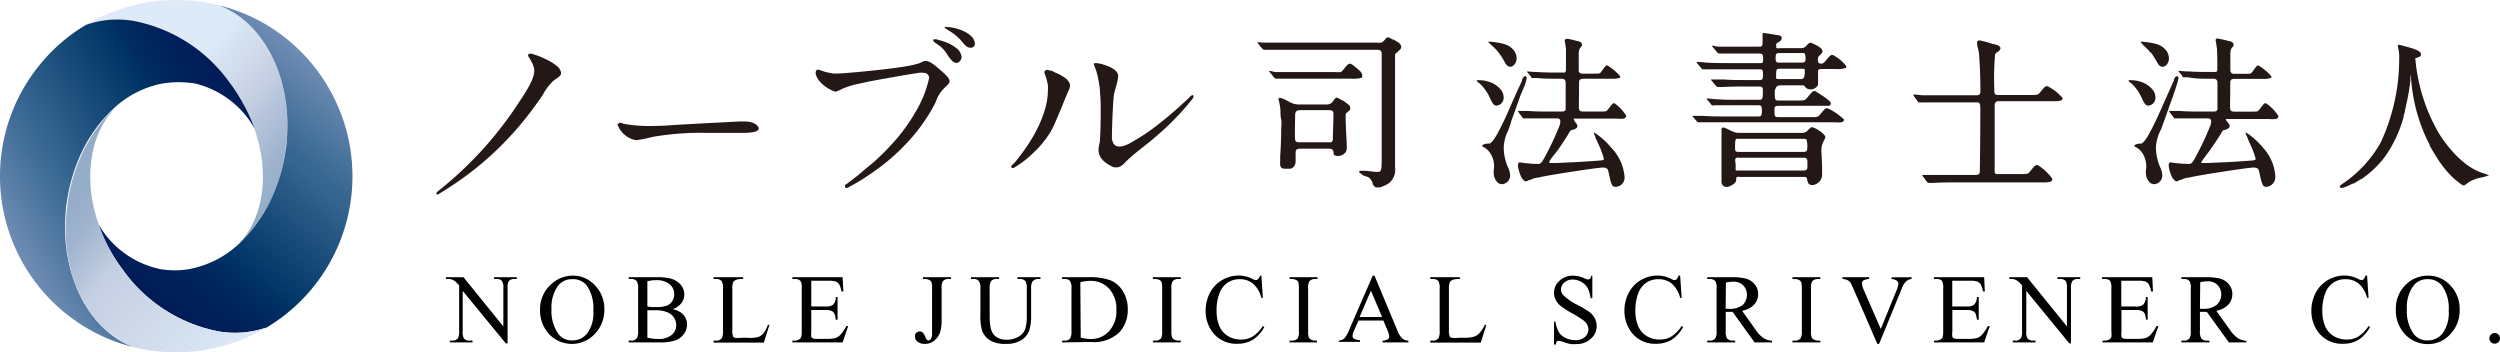 <svg xmlns="http://www.w3.org/2000/svg" xmlns:xlink="http://www.w3.org/1999/xlink" viewBox="0 0 253.95 35.8"><defs><style>.cls-1{fill:#231815;}.cls-2{fill:url(#LIGHT_BLUE);}.cls-3{fill:url(#NAVY_BLUE);}.cls-4{fill:url(#NAVY_BLUE-2);}.cls-5{fill:url(#名称未設定グラデーション_81);}</style><linearGradient id="LIGHT_BLUE" x1="3069.69" y1="363.77" x2="3073.54" y2="380.28" gradientTransform="translate(-2655.42 1559.43) rotate(-36.88)" gradientUnits="userSpaceOnUse"><stop offset="0" stop-color="#deeaf7"/><stop offset="0.4" stop-color="#c5cfe2"/><stop offset="0.51" stop-color="#b7c5db"/><stop offset="0.74" stop-color="#9fb3ce"/><stop offset="0.88" stop-color="#96adc9"/></linearGradient><linearGradient id="NAVY_BLUE" x1="1.14" y1="24.68" x2="24.95" y2="10.94" gradientUnits="userSpaceOnUse"><stop offset="0" stop-color="#708db4"/><stop offset="0.25" stop-color="#3d6c96"/><stop offset="0.7" stop-color="#003566"/><stop offset="0.75" stop-color="#002d62"/><stop offset="0.88" stop-color="#00205a"/><stop offset="1" stop-color="#001c58"/></linearGradient><linearGradient id="NAVY_BLUE-2" x1="33.25" y1="7.41" x2="14.51" y2="29.74" xlink:href="#NAVY_BLUE"/><linearGradient id="名称未設定グラデーション_81" x1="25.93" y1="34.61" x2="5.79" y2="17.7" gradientUnits="userSpaceOnUse"><stop offset="0" stop-color="#deeaf7"/><stop offset="0.6" stop-color="#c5cfe2"/><stop offset="0.66" stop-color="#b7c5db"/><stop offset="0.79" stop-color="#9fb3ce"/><stop offset="0.88" stop-color="#96adc9"/></linearGradient></defs><g id="レイヤー_2" data-name="レイヤー 2"><g id="レイヤー_1-2" data-name="レイヤー 1"><path class="cls-1" d="M44.35,19.54a.15.15,0,0,1,.06-.05l.13-.11.2-.16a37.54,37.54,0,0,0,7.39-7.95l.4-.6c.92-1.36,1.76-2.64,1.74-3.53A1.93,1.93,0,0,0,54,6.3c-.07-.14-.15-.28-.23-.42a.82.82,0,0,1-.12-.2.18.18,0,0,1,.18-.23l.17,0,.43.14a8.68,8.68,0,0,1,1.09.46,4.7,4.7,0,0,1,1,.62,1.1,1.1,0,0,1,.47.7v0c0,.23,0,.32-.71.78A5.05,5.05,0,0,0,55.16,9.6c-.22.34-.57.83-.66.94a32.24,32.24,0,0,1-9.2,8.71l-.25.16-.37.23-.17.1a.14.14,0,0,1-.15,0,.14.14,0,0,1,0-.16Z"/><path class="cls-1" d="M64.6,14.24a2.48,2.48,0,0,1-1.88-1.6l.2-.17.13,0,.38.12a14.45,14.45,0,0,0,3,.2c.31,0,1,0,2.11-.1l3.26-.18,3.31-.17.51,0c1.15,0,1.44.53,1.45.71a.25.25,0,0,1-.08.18c-.23.24-1.07.27-1.68.27H73.46l-1.61,0a28.69,28.69,0,0,0-5.41.38l-.66.15A10,10,0,0,1,64.6,14.24Z"/><path class="cls-1" d="M102.73,16.88a.71.71,0,0,1,.2-.22l.21-.23c3.06-3.72,3.3-6.38,3.3-7.1a4.17,4.17,0,0,0,0-.71,6.21,6.21,0,0,0-.25-.94c-.06-.16-.19-.38,0-.52s.34,0,.49,0,.34.13.51.21a5,5,0,0,1,1,.54,1.39,1.39,0,0,1,.47.58.53.53,0,0,1,0,.39c0,.14-.11.27-.16.41l-.51,1.24c-.19.47-.39.95-.59,1.42s-.3.7-.47,1.05a7.83,7.83,0,0,1-.47.79A9.61,9.61,0,0,1,105,15.49a9.9,9.9,0,0,1-1.26,1.07l-.51.34c-.12.07-.37.28-.47.11A.11.11,0,0,1,102.73,16.88ZM113.4,17a.84.84,0,0,1-.52-.13,3.4,3.4,0,0,1-.74-.49,1.53,1.53,0,0,1-.54-1.36,4,4,0,0,1,.1-.5c.08-.47.11-2.37.11-3s0-1.4-.07-2.1c0-.45-.09-.9-.17-1.35a7.54,7.54,0,0,0-.2-.82,2.45,2.45,0,0,0-.17-.45c0-.1-.13-.23-.07-.34s.62,0,.78.05c.54.15,1.68.51,1.68,1.24A8.52,8.52,0,0,1,113.31,9c-.07.24-.12.44-.14.52-.12.68-.22,3.52-.22,4.34a1.25,1.25,0,0,0,.2.78c.47.58,1.51,0,2-.31a20,20,0,0,0,2.61-1.78c.66-.51,1.3-1.05,1.92-1.61l.67-.61.4-.37a1.73,1.73,0,0,1,.28-.26c.23-.12.25.11.16.26s-.21.26-.31.39c-.24.3-.49.59-.75.88A28.26,28.26,0,0,1,118,13.36c-.62.56-1.26,1.09-1.92,1.6-.48.38-1,.8-1.44,1.2S113.93,17,113.4,17Z"/><path class="cls-1" d="M95.39,7c-.63-.54-1-.81-1.37-.81-.1,0-.15,0-.74.28l-.1,0c-1,.42-7.31,1-8.2,1l-.29,0a6.07,6.07,0,0,1-1-.21l-.4-.14c-.11,0-.21-.11-.33,0s-.12.31-.08.45a1.68,1.68,0,0,0,.37.68,3.47,3.47,0,0,0,.6.55,4,4,0,0,0,.63.37,1.09,1.09,0,0,0,.43.14,5,5,0,0,0,.68-.3,8,8,0,0,1,1.73-.52c.73-.17,1.46-.31,2.19-.44l2.25-.4,1.62-.26a2.23,2.23,0,0,1,.36,0c.4,0,.64.21.64.54a11.44,11.44,0,0,1-1.49,3.62,10.23,10.23,0,0,1-.56.89c-.2.3-.41.6-.63.89s-.47.59-.72.88-.53.59-.8.88-.59.59-.89.88-.64.6-1,.88-.7.6-1.06.89-.76.6-1.15.89l-.11.08c-.05,0-.11.06-.13.13a.22.22,0,0,0,0,.16.18.18,0,0,0,.22.09l.14-.07.29-.16.64-.36.68-.42.73-.49.75-.54c.26-.19.52-.4.77-.6s.53-.44.78-.67.53-.48.78-.74.51-.52.76-.8.5-.57.73-.86.48-.62.7-.94.45-.67.65-1,.41-.71.59-1.08v0A3.54,3.54,0,0,1,96,8.87c.4-.38.45-.44.45-.63S96.35,7.81,95.39,7Z"/><path class="cls-1" d="M97.18,6.39c-.25,0-.51-.13-1-.92a3.21,3.21,0,0,0-1-1c-.1-.07-.42-.25-.39-.4s.46-.06.59,0a5.53,5.53,0,0,1,.66.2,4.32,4.32,0,0,1,1.11.62,1.32,1.32,0,0,1,.53.89C97.69,6,97.46,6.39,97.18,6.39Z"/><path class="cls-1" d="M98.65,4.85c-.38,0-.55-.16-.9-.58l-.06-.08a5.14,5.14,0,0,0-.79-.74c-.31-.23-.57-.36-.89-.59a.1.1,0,0,1-.05-.1c0-.07.12-.06.17,0a2.23,2.23,0,0,1,.37,0l.43.08a5.33,5.33,0,0,1,.88.29c.54.24,1.22.68,1.22,1.34A.41.41,0,0,1,98.65,4.85Z"/><path class="cls-1" d="M138.37,7.85h0a.19.19,0,0,0,0-.09.61.61,0,0,0,0-.15c0-.26-.4-.56-.62-.74l-.08-.06-.08-.07a2.35,2.35,0,0,0-.32-.23c-.21-.13-.42.09-.56.26l-.05.06a2.91,2.91,0,0,1-.45.49,2.4,2.4,0,0,1-.55,0h-3.41c-.95,0-1.72,0-2.42,0l-.3,0L129,7.2h0a.07.07,0,0,0-.06,0,.06.06,0,0,0,0,.08l.07.08s0,0,0,0l.4.5a.29.29,0,0,0,.22.13l.24,0,.22,0c.16,0,.57,0,2.13,0h5a3.57,3.57,0,0,0,1-.06A.46.46,0,0,0,138.37,7.85Z"/><path class="cls-1" d="M142.15,4.39A4.14,4.14,0,0,0,141.5,4l-.06,0a2.75,2.75,0,0,0-.38-.2c-.13,0-.2,0-.28.11a.58.58,0,0,0-.1.12l-.06.06,0,0a.74.74,0,0,1-.31.24,1.46,1.46,0,0,1-.42,0h-8.79c-1,0-1.91,0-2.42,0l-.41,0-.5-.05h0a.06.06,0,0,0,0,.11l.06.08,0,0a.79.79,0,0,1,.12.15,1.31,1.31,0,0,0,.22.25l.06.08a.27.27,0,0,0,.21.11l.2,0h0l.13,0c.62,0,1.78,0,2.22,0h8.91c.32,0,.45.11.45.39,0,.75,0,1.54,0,2.34,0,3.38,0,6.89,0,8.28s-.05,1.39-.5,1.39c-.15,0-.68-.06-1.07-.11l-.35,0-.24,0a.15.15,0,0,0-.12.05s0,0,0,.06a.17.17,0,0,0,.1.13h0l.14.1.19.14L139,18h0l.15.12a1.21,1.21,0,0,1,.14.2.64.64,0,0,1,.08.14l.06.1,0,.1a.69.69,0,0,0,.32.37.32.32,0,0,0,.14,0,1.17,1.17,0,0,0,.27,0h0a2.92,2.92,0,0,0,.56-.21,2.46,2.46,0,0,0,.45-.28,1.75,1.75,0,0,0,.54-1.54v-.76c0-.54,0-1.08,0-1.63V5.66c0-.13,0-.16.05-.21l.24-.21.13-.12c.16-.14.23-.27.21-.38A.68.68,0,0,0,142.15,4.39Z"/><path class="cls-1" d="M137.11,10.76l-.12-.12a5.64,5.64,0,0,0-.63-.46l-.07,0a2.44,2.44,0,0,0-.41-.24.21.21,0,0,0-.19,0,1.7,1.7,0,0,0-.27.33v0a.74.74,0,0,1-.09.12.78.78,0,0,1-.58.22H132a1.81,1.81,0,0,1-.8-.15l-.26-.13-.53-.27-.27-.09a.2.2,0,0,0-.24,0,.24.24,0,0,0,0,.22h0c0,.09.05.2.07.3a6.87,6.87,0,0,1,.1.74c0,.3,0,.6.07.9s0,.73,0,1.11v0c0,1.37-.1,2.66-.1,2.68s0,.18,0,.4v0a3.27,3.27,0,0,0,0,.37.42.42,0,0,0,.13.35h0a.64.64,0,0,0,.4.1h.15l.24,0,.14,0a.82.82,0,0,0,.25-.14h0a.66.66,0,0,0,.2-.29.91.91,0,0,0,.06-.37v0s0,0,0,0,0-.42,0-.59v-.25c0-.29.13-.4.5-.4h2.88c.42,0,.44.17.48.45a.5.5,0,0,0,0,.12.37.37,0,0,0,.06.1h0l.07,0h0a.59.59,0,0,0,.33.08,1.19,1.19,0,0,0,.28-.05l0,0h0l.26-.12.06-.06,0,0a.64.64,0,0,0,.27-.5s0-.13,0-.28v0c0-.12,0-.24,0-.29s-.11-1.78-.11-2.72c0-.26,0-.31.29-.53h0a.81.81,0,0,0,.16-.16.24.24,0,0,0,0-.2A.25.25,0,0,0,137.11,10.76ZM135.39,14a.68.68,0,0,1-.07.38h0v0h0s-.05.06-.09.07h0a.62.62,0,0,1-.25,0h-3c-.3,0-.37-.08-.42-.24s0-2.26,0-2.5.07-.52.46-.52h3c.26,0,.38.07.42.24S135.39,13.62,135.39,14Z"/><path class="cls-1" d="M184.62,13.16a1.8,1.8,0,0,0-.59-.25h0a1.43,1.43,0,0,0-.37.31,1.06,1.06,0,0,1-.16.15.84.84,0,0,1-.52.13h-6.25a1.72,1.72,0,0,1-.75-.15l-.6-.29h0c-.14-.06-.33-.15-.44-.08a.21.21,0,0,0-.07.19c0,.08,0,.35,0,.74l0,.51c0,.28,0,.52,0,.63s0,.77,0,1.35l0,.6c0,.72,0,1.24,0,1.43a.51.51,0,0,0,.51.56,1.1,1.1,0,0,0,.55-.19,1.11,1.11,0,0,0,.36-.29.6.6,0,0,0,.07-.27s0-.07,0-.1a.23.23,0,0,1,.1-.17.34.34,0,0,1,.2,0h6.5c.27,0,.36,0,.41.26s.1.57.52.57a1.08,1.08,0,0,0,1-1s0-.42,0-.49c0-.74-.06-1.6-.06-1.81a1.87,1.87,0,0,1,.18-1.09c.19-.37.21-.43.21-.52C185.32,13.6,184.83,13.29,184.62,13.16Zm-8,2.86h6.53c.37,0,.45.05.45.58s0,.57-.12.65-.16.07-.3.07h-6.67l-.11,0a.15.15,0,0,1-.09-.06l0,0a.34.34,0,0,1,0-.12,1.25,1.25,0,0,1,0-.21v-.25C176.21,16.13,176.25,16,176.62,16Zm6.53-.59h-6.42c-.37,0-.48,0-.48-.34,0-.59,0-.85.09-.94s.14-.05.27-.05h6.54c.21,0,.31,0,.37.11a2.77,2.77,0,0,1,.06.86C183.58,15.4,183.42,15.43,183.15,15.43Z"/><path class="cls-1" d="M180.92,8.67H183c.2,0,.26,0,.32.09a.67.67,0,0,0,.59.32.84.84,0,0,0,.77-.47V7.28a.37.37,0,0,1,0-.12h0v0l.07-.09a.81.81,0,0,1,.36-.06h1.48a2,2,0,0,0,.85-.1h0l.05,0v0a.27.27,0,0,0,.06-.18v0a4,4,0,0,0-1.38-1.15c-.22,0-.28.06-.7.57l-.06.07c-.18.22-.26.24-.46.24s-.29-.12-.29-.42a.43.43,0,0,1,.14-.37c.29-.28.33-.33.33-.46,0-.44-1.17-.87-1.23-.88s-.27.14-.41.32a.65.65,0,0,1-.55.24h-2.07a1.1,1.1,0,0,1-.39,0h0l-.05-.06s0,0,0,0h0V4.56a.27.27,0,0,1,.12-.23l.06,0c.2-.13.37-.25.37-.43s0-.22-.28-.32l-.06,0h-.06c-.29-.07-1.28-.22-1.38-.22s0,0,0,0l-.1,0-.06.06,0,0a.08.08,0,0,0,0,.05v0s0,.2,0,.28l0,.2a2.3,2.3,0,0,1,0,.34c0,.42-.05.45-.44.45h-1.42c-.75,0-1.46,0-2.37,0l-.34,0L174,4.64h0a.09.09,0,0,0-.07,0,.08.08,0,0,0,0,.08l.48.57.09.09a.31.31,0,0,0,.13.06h0l.15,0h0l.19,0h.24c.28,0,.86,0,1.94,0h1.51c.38,0,.44.07.44.55s-.1.42-.41.42h-3c-.74,0-1.45,0-2.36-.05l-.63-.06-.28,0a.05.05,0,0,0-.06,0s0,.05,0,.08l.48.57a.36.36,0,0,0,.08.09h0l.09,0h0a2.52,2.52,0,0,0,.37,0h.23c.28,0,.85,0,1.94,0h3.11c.42,0,.42.1.42.45,0,.56,0,.64-.42.64h-1.51c-.7,0-1.34,0-2.08-.06h-.29l-.36,0-.54,0h0a.07.07,0,0,0-.06,0,.09.09,0,0,0,0,.07l.48.57a.31.31,0,0,0,.22.13h.38c.22,0,.69-.05,2.18-.05h1.61a.46.46,0,0,1,.3.07.37.37,0,0,1,.08.28c0,.9,0,1-.43,1h-1.92c-.75,0-1.46,0-2.37-.06-.15,0-.89-.08-.9-.08h0a.1.1,0,0,0-.07,0,.08.08,0,0,0,0,.08l.07.08v0h0l.38.46,0,0a.19.19,0,0,0,.06.07.36.36,0,0,0,.27,0l.1,0,.14,0h4.16c.36,0,.41.1.41.47a1.34,1.34,0,0,1-.06.56h0c-.05.08-.14.11-.32.11h-3.28c-.73,0-1.44,0-2.37-.06l-.37,0-.55,0h0a.08.08,0,0,0-.07,0,.08.08,0,0,0,0,.08l.5.57h0l0,0h0s0,0,0,0l0,0,0,0,0,0h.05l.16,0h0l.19,0h.19c.22,0,.8,0,2,0h11.29a3.62,3.62,0,0,0,.72,0h0a.34.34,0,0,0,.15-.06.22.22,0,0,0,.11-.22h0a0,0,0,0,0,0,0,5.7,5.7,0,0,0-1.69-1.15c-.2,0-.28.09-.75.66-.22.25-.27.25-1,.25h-3.15c-.47,0-.47-.08-.47-.65,0-.39,0-.5.43-.5h4.65l.31,0a.46.46,0,0,0,.14,0,.31.31,0,0,0,.19-.2.22.22,0,0,0-.05-.19,2,2,0,0,0-.34-.31c-.14-.11-.29-.22-.49-.35l-.47-.3-.08-.05a.53.53,0,0,0-.24-.11h0a.42.42,0,0,0-.27.16,5.2,5.2,0,0,0-.37.43l-.1.11c-.22.27-.29.27-1,.27h-1.84c-.42,0-.44,0-.44-1C180.44,8.71,180.57,8.67,180.92,8.67ZM183,6.36h-2.15c-.36,0-.48,0-.48-.42,0-.24,0-.38.07-.46h0c.06-.08.2-.09.43-.09H183a.75.75,0,0,1,.23,0h0a.21.21,0,0,1,.11.08h0a1.32,1.32,0,0,1,.06.54C183.42,6.31,183.27,6.36,183,6.36Zm-2.58,1.56a.33.33,0,0,1,0-.15c0-.79,0-.79.5-.79H183a.64.64,0,0,1,.33.06l0,0h0l0,.07v.05h0s0,.06,0,.09c0,.78-.18.78-.46.78h-2.06a.83.83,0,0,1-.38-.05h0l-.07-.07h0Z"/><path class="cls-1" d="M208.25,8.9,208,8.76l-.07,0c-.19,0-.26.09-.71.64-.22.24-.25.25-1,.25H203c-.42,0-.42-.14-.42-.66a27.94,27.94,0,0,1,.08-3.47,1.45,1.45,0,0,1,.22-.24l.06,0c.15-.13.37-.32.22-.51s-.34-.21-.59-.28l-.06,0c-.27-.09-.82-.25-1.1-.32h0c-.23-.06-.5-.12-.56.06a.54.54,0,0,0,0,.28.43.43,0,0,1,0,0c0,.12,0,.25.07.37a5.54,5.54,0,0,1,.12.71c.09,1.32.13,2.53.13,3.7a.38.38,0,0,1-.13.33.46.46,0,0,1-.28.06h-3.26c-.73,0-1.39,0-2.22,0-.07,0-.4-.05-.59-.07l-.26,0h0a.1.1,0,0,0-.07,0,.08.08,0,0,0,0,.08l.45.62a.45.45,0,0,0,.1.09.25.25,0,0,0,.1,0,2.11,2.11,0,0,0,.35,0h.2c.2,0,.75,0,1.85,0h3.36c.36,0,.39.11.39.76,0,3.49-.05,6.2-.05,6.23,0,.35-.21.38-.43.38h-2.26c-.65,0-1.24,0-1.91,0l-.32,0-.33,0-.51,0h0s0,0-.07,0a.08.08,0,0,0,0,.08l.44.6a.27.27,0,0,0,.21.13l.18,0h.17c.23,0,.77-.05,2.05-.05h9.19a2.83,2.83,0,0,0,.73-.06.53.53,0,0,0,.16-.09.37.37,0,0,0,.06-.23h0A5.37,5.37,0,0,0,207,16.77h0l-.08,0c-.18,0-.24.08-.65.57l-.07.08c-.19.25-.23.26-1,.26h-2.3l-.09,0a.42.42,0,0,1-.13-.07.21.21,0,0,1-.06-.1.48.48,0,0,1,0-.18V10.74c0-.22.05-.34.17-.41a.31.31,0,0,1,.12-.05h5.68a2.74,2.74,0,0,0,.72-.06.3.3,0,0,0,.14-.07l0,0a.28.28,0,0,0,.06-.2h0A4.72,4.72,0,0,0,208.25,8.9Z"/><path class="cls-1" d="M151.55,4.63a4.36,4.36,0,0,1,.66.69h0l0,0a5.94,5.94,0,0,1,.56.85c.22.39.34.61.66.61s.63-.42.63-.83a1.34,1.34,0,0,0-.34-.9,1.9,1.9,0,0,0-.76-.52l-.16-.06a8.4,8.4,0,0,0-1.52-.24.06.06,0,0,0-.07,0,.08.08,0,0,0,0,.08Z"/><path class="cls-1" d="M151.37,10c.22.46.36.73.65.73a.8.8,0,0,0,.72-.85,1.24,1.24,0,0,0-.24-.71,2.5,2.5,0,0,0-1.42-.91,2.81,2.81,0,0,0-.73-.11h0a1.06,1.06,0,0,0-.25,0l-.08,0a.09.09,0,0,0,0,.06s0,.07.07.1h0l.11.09.15.12A4.54,4.54,0,0,1,151.37,10Z"/><path class="cls-1" d="M154.9,8.62l.12-.38,0-.08a.69.69,0,0,0,.06-.26.15.15,0,0,0-.08-.14.18.18,0,0,0-.16,0,.79.79,0,0,0-.22.31l0,.09c-.07.18-.19.41-.29.64v0c-.1.2-.2.42-.27.58-.18.41-.38.85-.57,1.29L152.9,12l-.49,1c-.16.32-.29.56-.42.78a5,5,0,0,1-.36.53,1,1,0,0,1-.33.28l-.07,0-.11,0h-.05c-.13,0-.45.08-.5.19a.11.11,0,0,0,0,.08.18.18,0,0,0,.07.05,2.14,2.14,0,0,1,.54.39,2.38,2.38,0,0,1,.55,2v.19a1.36,1.36,0,0,0,.47,1.11.83.83,0,0,0,.4.11.89.89,0,0,0,.8-.88,2.15,2.15,0,0,0-.15-.69h0a5,5,0,0,1-.5-2.15,4.18,4.18,0,0,1,.51-1.85v-.06c.08-.21.16-.42.23-.64l0-.07.45-1.24c.14-.41.32-.89.49-1.39Z"/><path class="cls-1" d="M164,10.49l0,0h-.08c-.1,0-.2.13-.47.48l0,0a2,2,0,0,1-.21.25c-.11.11-.14.11-.85.11h-1.55c-.3,0-.4-.06-.44-.25s0-.56,0-2.7c0-.31.17-.38.45-.38h2.86a2.13,2.13,0,0,0,.81-.09h0l.05,0s0,0,0-.06,0,0,0,0v0a.25.25,0,0,0,0-.12h0a5.7,5.7,0,0,0-1.28-1.08h-.09l0,0c-.09,0-.18.14-.43.48h0a2.5,2.5,0,0,1-.18.24c-.12.11-.16.11-.87.11h-.92a.45.45,0,0,1-.35-.1.37.37,0,0,1-.08-.3V6.78c0-.49,0-1.08,0-1.25a1.27,1.27,0,0,1,.07-.54,1.55,1.55,0,0,1,.14-.2.32.32,0,0,0,.05-.44.82.82,0,0,0-.36-.18h-.07a6.23,6.23,0,0,0-1-.23A.32.32,0,0,0,159,4c-.08.08-.06.24,0,.4v.09l.07.45c0,.55,0,1.53,0,2.11a.43.43,0,0,1-.11.32v0h0a.39.39,0,0,1-.13,0h-.5c-.76,0-1.5,0-2.22-.06h-.28l-.63-.05a.07.07,0,0,0-.06,0,.06.06,0,0,0,0,.08l.21.24s0,0,0,0l.1.12,0,0,.08.09s0,0,0,.06a.08.08,0,0,0,0,0,.11.11,0,0,0,.08.07h.29l.19,0C156.7,8,157.82,8,158.19,8h.46c.27,0,.39.14.39.43,0,2,0,2.51,0,2.61,0,.25-.17.29-.43.29h-1.22c-.73,0-1.45,0-2.14-.06h-.39l-.58,0a.07.07,0,0,0-.07,0,.06.06,0,0,0,0,.07l.45.61a.32.32,0,0,0,.09.08h.05l.06,0h.36c.57,0,1.71,0,2.08,0h.88a.31.31,0,0,1,.27.11c.07.1.06.28,0,.53a27.87,27.87,0,0,1-1.16,2.58c-.68,1.32-.74,1.4-1.07,1.4a8.48,8.48,0,0,1-1.11-.07l-.16,0-.56-.09h0a.15.15,0,0,0-.14.07c-.17.25.13,1.12.28,1.42a1,1,0,0,0,.36.41c.15.08.27,0,.39-.1l.06,0,.07,0a2.73,2.73,0,0,1,.68-.24l.14,0c.63-.19,4.53-.79,6.18-1h.1a1.38,1.38,0,0,1,.57,0c.24.07.27.25.32.45v0c.28,1.28.32,1.48.73,1.48a.94.94,0,0,0,.89-1.05A4.81,4.81,0,0,0,163.67,15a7.8,7.8,0,0,0-1.36-1.29l-.32-.22a.06.06,0,0,0-.08,0,.07.07,0,0,0,0,.08l.15.35c0,.11.1.25.18.43l.12.28a8.09,8.09,0,0,1,.56,1.5c0,.11-.07.14-.32.17-.59.05-2,.14-2.76.18h-.08l-1.73.08h-.52c-.07,0-.11,0-.12,0s0,0,0-.14.64-.89.79-1.09c.37-.51.68-1,.94-1.4l.13-.21c.28-.47.29-.48.4-.51a1.15,1.15,0,0,0,.47-.18.29.29,0,0,0,.11-.24.44.44,0,0,0-.1-.24l0,0-.2-.26,0-.05s-.08-.1-.07-.14a.07.07,0,0,1,0-.05.22.22,0,0,1,.12,0h4.29a3.14,3.14,0,0,0,.67,0h0a.53.53,0,0,0,.15-.08.24.24,0,0,0,.1-.22h0A4.26,4.26,0,0,0,164,10.49Z"/><path class="cls-1" d="M217.75,4.63h0a4.41,4.41,0,0,1,.67.69l.05,0a6.93,6.93,0,0,1,.56.85c.22.39.33.61.66.61s.63-.42.63-.83a1.34,1.34,0,0,0-.34-.9,1.9,1.9,0,0,0-.76-.52l-.17-.06a8.16,8.16,0,0,0-1.51-.24h0s-.06,0-.07,0a.06.06,0,0,0,0,.08Z"/><path class="cls-1" d="M217.58,10c.22.46.36.73.65.73a.8.8,0,0,0,.72-.85,1.24,1.24,0,0,0-.24-.71,2.5,2.5,0,0,0-1.42-.91,2.81,2.81,0,0,0-.73-.11h0a1.06,1.06,0,0,0-.25,0l-.08,0a.09.09,0,0,0,0,.06s0,.07.07.1h0l.11.09.15.12A4.54,4.54,0,0,1,217.58,10Z"/><path class="cls-1" d="M221.11,8.62l.12-.38,0-.08a.65.65,0,0,0,.06-.26.17.17,0,0,0-.08-.14.16.16,0,0,0-.16,0,.7.7,0,0,0-.22.31l0,.09-.29.64,0,0-.26.58-.57,1.29L219.11,12l-.49,1c-.16.31-.29.55-.42.78a4.16,4.16,0,0,1-.36.53,1,1,0,0,1-.33.28l-.07,0a.53.53,0,0,1-.12,0h0c-.13,0-.45.08-.5.19a.11.11,0,0,0,0,.08.18.18,0,0,0,.07.05,2.14,2.14,0,0,1,.54.39,2.41,2.41,0,0,1,.55,2v.19a1.33,1.33,0,0,0,.47,1.11.83.83,0,0,0,.4.11.89.89,0,0,0,.8-.88,2.15,2.15,0,0,0-.15-.69h0A5.11,5.11,0,0,1,219,15a4.31,4.31,0,0,1,.52-1.86v0h0v0l.26-.71c.14-.39.29-.79.44-1.24s.33-.9.5-1.39S221,9,221.11,8.62Z"/><path class="cls-1" d="M230.18,10.49l0,0h-.08c-.1,0-.2.13-.47.48h0a2.25,2.25,0,0,1-.22.26c-.11.11-.15.11-.85.11H227c-.3,0-.4-.06-.45-.25s0-.56,0-2.7c0-.31.17-.38.45-.38h2.86a2.13,2.13,0,0,0,.81-.09h0l.05,0s0,0,0-.06,0,0,0,0v0s0,0,0-.12h0a5.53,5.53,0,0,0-1.29-1.08h-.09l0,0c-.09,0-.18.14-.43.48a1.82,1.82,0,0,1-.2.25c-.11.11-.15.11-.86.11H227a.45.45,0,0,1-.35-.1.41.41,0,0,1-.09-.3V6.78c0-.71,0-1.12,0-1.25a1.27,1.27,0,0,1,.07-.54,1.55,1.55,0,0,1,.14-.2.32.32,0,0,0,.05-.44.82.82,0,0,0-.36-.18h-.07a6.51,6.51,0,0,0-1-.23.31.31,0,0,0-.27,0c-.08.08-.06.24,0,.4v.09l.07.45c.05.55.05,1.53.05,2.11a.43.43,0,0,1-.11.32v0h0a.27.27,0,0,1-.12,0h-.51c-.75,0-1.49,0-2.21-.06H222l-.62-.05a.1.1,0,0,0-.07,0,.08.08,0,0,0,0,.08l.21.24,0,0,.1.11,0,0a.28.28,0,0,1,.07.09.08.08,0,0,1,0,.06.08.08,0,0,0,0,0,.11.11,0,0,0,.08.07h.29l.19,0C222.91,8,224,8,224.4,8h.46c.26,0,.39.14.39.43,0,2,0,2.51,0,2.61,0,.25-.17.29-.43.29h-1.22c-.73,0-1.45,0-2.14-.06H221l-.59,0a.06.06,0,0,0-.06,0s0,.05,0,.07l.46.61a.32.32,0,0,0,.09.08h0l.07,0h.36c.57,0,1.71,0,2.08,0h.88a.31.31,0,0,1,.27.11c.07.1.06.28,0,.53a25.48,25.48,0,0,1-1.17,2.58c-.67,1.32-.73,1.4-1.06,1.4a8.48,8.48,0,0,1-1.11-.07l-.16,0-.57-.09h0a.15.15,0,0,0-.14.07c-.17.25.12,1.12.28,1.42a1,1,0,0,0,.36.41c.14.08.27,0,.39-.1l.06,0,.07,0a2.65,2.65,0,0,1,.67-.24l.15,0c.63-.19,4.53-.79,6.18-1h.1a1.38,1.38,0,0,1,.57,0c.24.07.27.24.32.45v0c.28,1.28.33,1.48.74,1.48a1,1,0,0,0,.89-1.05A4.81,4.81,0,0,0,229.88,15a7.8,7.8,0,0,0-1.36-1.29l-.32-.22a.06.06,0,0,0-.08,0,.07.07,0,0,0,0,.08l.15.35.17.43.12.27a8.36,8.36,0,0,1,.57,1.51c0,.11-.07.14-.32.17-.6.05-2,.14-2.76.18h-.08l-1.74.08h-.52c-.06,0-.1,0-.11,0s0,0,.05-.14.64-.89.78-1.09c.38-.51.68-1,.95-1.4a2.39,2.39,0,0,0,.13-.21c.28-.47.29-.48.4-.51a1,1,0,0,0,.46-.18.27.27,0,0,0,.12-.24.44.44,0,0,0-.1-.24l0,0-.21-.27,0,0s-.08-.1-.07-.14a.05.05,0,0,1,0-.05.2.2,0,0,1,.11,0h4.3a3.14,3.14,0,0,0,.67,0h0a.53.53,0,0,0,.15-.08.24.24,0,0,0,.1-.22h0A4.26,4.26,0,0,0,230.18,10.49Z"/><path class="cls-1" d="M252.79,17.79h0l-.35-.14c-2.25-.58-4-3-4.68-4.08a18.12,18.12,0,0,1-2.4-7.5.22.22,0,0,1,0-.16s.07,0,.22-.07.34-.07.34-.33-.4-.47-1.19-.69l-.36-.1-.37-.1-.25-.06h0l-.11,0a.09.09,0,0,0-.06.07v.1a1.57,1.57,0,0,0,.07.34,4.86,4.86,0,0,1,.06,1,20.16,20.16,0,0,1-1.89,8.43,12.36,12.36,0,0,1-3.91,4.2l-.08.05s0,0,0,0-.16.14-.16.19.06.15.17.15l.11,0h0s0,0,0,0h0a5.69,5.69,0,0,0,1-.43l.05,0,.05,0c.17-.09.33-.19.49-.29l.25-.16.06,0c.13-.09.25-.17.36-.26s.23-.17.38-.29l.38-.33.34-.32c.19-.18.37-.39.52-.56l.07-.08.12-.13a11.9,11.9,0,0,0,.69-1A13.1,13.1,0,0,0,244,12.42l.16-.51v-.07c0-.15.08-.3.12-.47v0s0,0,0-.06.07-.3.11-.46v-.06a22.31,22.31,0,0,0,.46-2.65V8c0-.15,0-.31.05-.4v0a.23.23,0,0,1,0,0h0a.31.31,0,0,1,0,.1v0a17.35,17.35,0,0,0,1.6,6.4c.09.2.2.38.29.57l0,.08c.18.34.38.68.59,1l.06.1c.09.15.18.3.28.45l0,0,0,0c.2.29.39.55.58.78h0a7.77,7.77,0,0,0,1.86,1.74l.06,0h.07l.06,0,.16-.11.19-.15a3.49,3.49,0,0,1,1.12-.48l.43-.09.34-.1a.06.06,0,0,0,.05-.06A.08.08,0,0,0,252.79,17.79Z"/><path class="cls-2" d="M22.2.53a17.76,17.76,0,0,0-13.45,2,9.67,9.67,0,0,1,4.8-.4,15.59,15.59,0,0,1,9.77,6.26,16.58,16.58,0,0,1,1.25,1.92,17,17,0,0,1,1.28,2.79h0c1.55,4.44,1,9-1.68,11.77a14.75,14.75,0,0,0,3.68-5.34h0A17.67,17.67,0,0,0,29,15.25c0-.3.07-.61.1-.91C29.71,7.93,26.79,2.23,22.2.53Z"/><path class="cls-3" d="M24.57,10.3h0a16.58,16.58,0,0,0-1.25-1.92,15.59,15.59,0,0,0-9.77-6.26,9.67,9.67,0,0,0-4.8.4A16.27,16.27,0,0,0,7.16,3.58,17.32,17.32,0,0,0,4.34,6.22a17.89,17.89,0,0,0,9.25,29.05C9,33.56,6.09,27.87,6.68,21.46c0-.31.06-.61.1-.92a17.92,17.92,0,0,1,1.16-4.26,14.68,14.68,0,0,1,3.69-5.34h0a10,10,0,0,1,4.83-2.45h0a10.45,10.45,0,0,1,3.39,0h0a9.49,9.49,0,0,1,6,4.55A17,17,0,0,0,24.57,10.3Z"/><path class="cls-4" d="M32.22,7.16A17.77,17.77,0,0,0,22.2.53c4.59,1.7,7.51,7.4,6.92,13.81,0,.3-.06.61-.1.91a17.67,17.67,0,0,1-1.17,4.27,14.75,14.75,0,0,1-3.68,5.34h0a10.08,10.08,0,0,1-4.83,2.45,9.63,9.63,0,0,0,1.52-.37,9.63,9.63,0,0,1-1.52.37,8.38,8.38,0,0,1-2.74.07c-.22,0-.43-.07-.64-.12a9.45,9.45,0,0,1-6-4.56,17,17,0,0,0,1.27,2.8,18.6,18.6,0,0,0,1.26,1.92,15.55,15.55,0,0,0,9.76,6.25,9.82,9.82,0,0,0,4.81-.39c.54-.32,1.07-.68,1.59-1.06a18.67,18.67,0,0,0,2.82-2.64A17.9,17.9,0,0,0,32.22,7.16Z"/><path class="cls-5" d="M22.24,33.67a15.55,15.55,0,0,1-9.76-6.25,18.6,18.6,0,0,1-1.26-1.92A17,17,0,0,1,10,22.7h0a14.51,14.51,0,0,1-.81-3.9c0-.1,0-.19,0-.28a11.82,11.82,0,0,1,.35-3.6c.08-.31.17-.61.28-.91s.28-.68.44-1a9,9,0,0,1,1.44-2.06h0c-.17.15-.34.31-.5.48l-.06.05-.07.08c-.3.31-.59.64-.86,1l-.18.23a15.53,15.53,0,0,0-2,3.52,17.92,17.92,0,0,0-1.16,4.26c0,.31-.08.61-.1.92C6.09,27.87,9,33.56,13.59,35.27a18,18,0,0,0,13.46-2A9.82,9.82,0,0,1,22.24,33.67Z"/><path d="M45.28,28.16h1.8l4.05,5V29.3a1.32,1.32,0,0,0-.14-.76.71.71,0,0,0-.57-.2h-.23v-.18h2.3v.18h-.23a.68.68,0,0,0-.6.25,1.51,1.51,0,0,0-.1.71v5.58h-.18L47,29.55v4.08a1.32,1.32,0,0,0,.13.76.71.71,0,0,0,.57.21H48v.18h-2.3V34.6h.23a.69.69,0,0,0,.6-.26,1.47,1.47,0,0,0,.11-.71V29a3.12,3.12,0,0,0-.44-.45,1.66,1.66,0,0,0-.44-.2,1.55,1.55,0,0,0-.43,0Z"/><path d="M58.21,28a3,3,0,0,1,2.24,1,3.4,3.4,0,0,1,.94,2.45,3.49,3.49,0,0,1-1,2.5,3.18,3.18,0,0,1-4.6,0,3.5,3.5,0,0,1-.93-2.52A3.32,3.32,0,0,1,56,28.87,3.16,3.16,0,0,1,58.21,28Zm-.09.36a1.76,1.76,0,0,0-1.43.66,3.77,3.77,0,0,0-.67,2.4,4,4,0,0,0,.7,2.5,1.7,1.7,0,0,0,1.4.66,1.89,1.89,0,0,0,1.54-.73,3.5,3.5,0,0,0,.61-2.29A4,4,0,0,0,59.6,29,1.77,1.77,0,0,0,58.12,28.36Z"/><path d="M68.32,31.4a2.15,2.15,0,0,1,1,.47,1.47,1.47,0,0,1,.47,1.1,1.62,1.62,0,0,1-.31.94,1.84,1.84,0,0,1-.86.66,4.91,4.91,0,0,1-1.66.21H63.86V34.6h.25a.67.67,0,0,0,.6-.27,1.55,1.55,0,0,0,.11-.72V29.33a1.41,1.41,0,0,0-.14-.78.74.74,0,0,0-.57-.21h-.25v-.18h2.86a5.61,5.61,0,0,1,1.29.11,2.08,2.08,0,0,1,1.12.63,1.54,1.54,0,0,1,.38,1,1.41,1.41,0,0,1-.3.89A1.75,1.75,0,0,1,68.32,31.4Zm-2.56-.27a4,4,0,0,0,.41.06h.51a2.9,2.9,0,0,0,1.07-.15,1.15,1.15,0,0,0,.55-.47,1.32,1.32,0,0,0,.19-.7,1.3,1.3,0,0,0-.47-1,2.08,2.08,0,0,0-1.38-.41,3.36,3.36,0,0,0-.88.11Zm0,3.17a4.76,4.76,0,0,0,1.12.13,2,2,0,0,0,1.34-.4,1.24,1.24,0,0,0,.47-1,1.41,1.41,0,0,0-.21-.74,1.42,1.42,0,0,0-.69-.57,3,3,0,0,0-1.17-.2H66.1l-.34,0Z"/><path d="M78,33l.16,0-.57,1.8H72.49V34.6h.25a.65.65,0,0,0,.6-.28,1.68,1.68,0,0,0,.1-.72V29.33a1.38,1.38,0,0,0-.14-.78.7.7,0,0,0-.56-.21h-.25v-.18h3v.18a1.92,1.92,0,0,0-.74.09.68.68,0,0,0-.29.26,2.33,2.33,0,0,0-.07.75V33.6a1.45,1.45,0,0,0,.07.56.32.32,0,0,0,.19.15,3.24,3.24,0,0,0,.76,0h.48A3.31,3.31,0,0,0,77,34.24a1.36,1.36,0,0,0,.56-.39A3.25,3.25,0,0,0,78,33Z"/><path d="M82.41,28.52v2.61h1.45a1.16,1.16,0,0,0,.76-.17,1.09,1.09,0,0,0,.28-.79h.18v2.31H84.9a2.36,2.36,0,0,0-.14-.62.57.57,0,0,0-.28-.27,1.42,1.42,0,0,0-.62-.1H82.41v2.18a2.69,2.69,0,0,0,0,.54.4.4,0,0,0,.14.15.8.8,0,0,0,.37.06h1.13a3.09,3.09,0,0,0,.81-.08,1.26,1.26,0,0,0,.49-.31,3.84,3.84,0,0,0,.62-.91h.19l-.57,1.66h-5.1V34.6h.23a.89.89,0,0,0,.45-.12.43.43,0,0,0,.21-.23,2.15,2.15,0,0,0,.06-.64v-4.3a1.39,1.39,0,0,0-.13-.78.76.76,0,0,0-.59-.19h-.23v-.18h5.1l.08,1.45h-.19a2.4,2.4,0,0,0-.23-.72.8.8,0,0,0-.37-.3,2.21,2.21,0,0,0-.69-.07Z"/><path d="M93.76,28.34v-.18H96.6v.18h-.24a.69.69,0,0,0-.59.24,1.43,1.43,0,0,0-.12.75v3.24a4,4,0,0,1-.16,1.21,1.85,1.85,0,0,1-.57.8,1.44,1.44,0,0,1-1,.35,1.09,1.09,0,0,1-.72-.23.68.68,0,0,1-.26-.52.49.49,0,0,1,.12-.36.54.54,0,0,1,.38-.15.44.44,0,0,1,.28.1,1.6,1.6,0,0,1,.31.55c.08.17.17.26.29.26a.31.31,0,0,0,.25-.16,1.11,1.11,0,0,0,.11-.57V29.33a2.35,2.35,0,0,0-.06-.67.42.42,0,0,0-.21-.21,1,1,0,0,0-.44-.11Z"/><path d="M103.35,28.34v-.18h2.34v.18h-.25a.68.68,0,0,0-.6.32,1.51,1.51,0,0,0-.1.71v2.68a4.81,4.81,0,0,1-.2,1.55,1.93,1.93,0,0,1-.78.94,2.76,2.76,0,0,1-1.57.39,3,3,0,0,1-1.65-.37,2,2,0,0,1-.79-1,5.4,5.4,0,0,1-.16-1.63V29.33a1.29,1.29,0,0,0-.17-.8.67.67,0,0,0-.54-.19h-.25v-.18h2.86v.18h-.25a.64.64,0,0,0-.59.26,1.44,1.44,0,0,0-.12.73v2.88a6,6,0,0,0,.07.89,1.78,1.78,0,0,0,.26.77,1.34,1.34,0,0,0,.53.46,1.86,1.86,0,0,0,.86.18,2.34,2.34,0,0,0,1.16-.28,1.56,1.56,0,0,0,.7-.72,4.14,4.14,0,0,0,.19-1.5V29.33a1.38,1.38,0,0,0-.14-.78.73.73,0,0,0-.57-.21Z"/><path d="M107.89,34.78V34.6h.25a.64.64,0,0,0,.59-.27,1.55,1.55,0,0,0,.11-.72V29.33a1.38,1.38,0,0,0-.14-.78.7.7,0,0,0-.56-.21h-.25v-.18h2.69a6,6,0,0,1,2.26.33,2.72,2.72,0,0,1,1.25,1.13,3.49,3.49,0,0,1,.47,1.81,3.32,3.32,0,0,1-.84,2.31,3.7,3.7,0,0,1-2.87,1Zm1.89-.48a5.07,5.07,0,0,0,1,.14,2.49,2.49,0,0,0,1.88-.8,3,3,0,0,0,.74-2.16,3,3,0,0,0-.74-2.16,2.52,2.52,0,0,0-1.92-.79,3.86,3.86,0,0,0-1,.14Z"/><path d="M119.94,34.6v.18h-2.83V34.6h.23a.71.71,0,0,0,.6-.24,1.51,1.51,0,0,0,.11-.75V29.33a2.35,2.35,0,0,0-.06-.67.44.44,0,0,0-.2-.21,1,1,0,0,0-.45-.11h-.23v-.18h2.83v.18h-.24a.71.71,0,0,0-.59.24,1.43,1.43,0,0,0-.12.75v4.28a1.91,1.91,0,0,0,.07.66.44.44,0,0,0,.2.21.88.88,0,0,0,.44.12Z"/><path d="M128.13,28l.15,2.26h-.15a2.85,2.85,0,0,0-.86-1.46,2.11,2.11,0,0,0-1.35-.44,2.2,2.2,0,0,0-1.19.33,2.16,2.16,0,0,0-.84,1.07,4.61,4.61,0,0,0-.31,1.82,3.91,3.91,0,0,0,.29,1.56,2.15,2.15,0,0,0,.87,1,2.5,2.5,0,0,0,1.32.35,2.24,2.24,0,0,0,1.14-.28,3.69,3.69,0,0,0,1.08-1.09l.15.09a3.55,3.55,0,0,1-1.16,1.3,3,3,0,0,1-1.58.41,3,3,0,0,1-2.55-1.22,3.5,3.5,0,0,1-.67-2.14,3.85,3.85,0,0,1,.44-1.82,3.25,3.25,0,0,1,1.23-1.29,3.33,3.33,0,0,1,1.7-.46,3.08,3.08,0,0,1,1.42.36.7.7,0,0,0,.29.1.33.33,0,0,0,.23-.09A.85.85,0,0,0,128,28Z"/><path d="M133.78,34.6v.18H131V34.6h.23a.71.71,0,0,0,.6-.24,1.51,1.51,0,0,0,.11-.75V29.33a2.35,2.35,0,0,0-.06-.67.44.44,0,0,0-.2-.21,1,1,0,0,0-.45-.11H131v-.18h2.83v.18h-.23a.73.73,0,0,0-.6.24,1.43,1.43,0,0,0-.12.75v4.28a1.91,1.91,0,0,0,.07.66.44.44,0,0,0,.2.21.89.89,0,0,0,.45.12Z"/><path d="M140.52,32.56H138l-.45,1a1.55,1.55,0,0,0-.16.57.33.33,0,0,0,.14.27,1.43,1.43,0,0,0,.62.15v.18H136V34.6a1.22,1.22,0,0,0,.53-.19,3.15,3.15,0,0,0,.56-1L139.44,28h.18l2.3,5.51a2.34,2.34,0,0,0,.51.86,1,1,0,0,0,.63.23v.18h-2.61V34.6a1,1,0,0,0,.53-.14.33.33,0,0,0,.14-.27,2.1,2.1,0,0,0-.2-.68Zm-.13-.36-1.13-2.68-1.15,2.68Z"/><path d="M150.82,33l.16,0-.56,1.8h-5.13V34.6h.25a.65.65,0,0,0,.6-.28,1.53,1.53,0,0,0,.1-.72V29.33a1.41,1.41,0,0,0-.13-.78.74.74,0,0,0-.57-.21h-.25v-.18h3v.18a1.89,1.89,0,0,0-.74.09.62.62,0,0,0-.29.26,2.23,2.23,0,0,0-.08.75V33.6a1.4,1.4,0,0,0,.08.56.34.34,0,0,0,.18.15,3.24,3.24,0,0,0,.76,0h.48a3.26,3.26,0,0,0,1.07-.12,1.24,1.24,0,0,0,.56-.39A3.25,3.25,0,0,0,150.82,33Z"/><path d="M161.75,28v2.29h-.18a3,3,0,0,0-.31-1.05,1.69,1.69,0,0,0-.65-.62,1.81,1.81,0,0,0-.87-.22,1.16,1.16,0,0,0-.84.31.93.93,0,0,0-.33.7.82.82,0,0,0,.21.55,5.26,5.26,0,0,0,1.44,1,11.09,11.09,0,0,1,1.27.76,2,2,0,0,1,.52.63,1.67,1.67,0,0,1,.18.76,1.69,1.69,0,0,1-.58,1.29,2.09,2.09,0,0,1-1.5.55,3.12,3.12,0,0,1-.55,0,4.11,4.11,0,0,1-.62-.17,2.53,2.53,0,0,0-.61-.16.26.26,0,0,0-.19.08.51.51,0,0,0-.1.3h-.18V32.66H158a3.13,3.13,0,0,0,.34,1.06,1.53,1.53,0,0,0,.66.59,2,2,0,0,0,1,.24,1.42,1.42,0,0,0,1-.32,1,1,0,0,0,.22-1.26,1.39,1.39,0,0,0-.42-.46,11.26,11.26,0,0,0-1-.63,8.92,8.92,0,0,1-1.21-.76,1.85,1.85,0,0,1-.54-.62,1.49,1.49,0,0,1-.19-.75,1.61,1.61,0,0,1,.55-1.23,2,2,0,0,1,1.39-.52,2.88,2.88,0,0,1,1.12.26,1.27,1.27,0,0,0,.38.13.29.29,0,0,0,.21-.08.53.53,0,0,0,.13-.31Z"/><path d="M170.67,28l.15,2.26h-.15a2.85,2.85,0,0,0-.86-1.46,2.11,2.11,0,0,0-1.35-.44,2.2,2.2,0,0,0-1.19.33,2.16,2.16,0,0,0-.84,1.07,4.8,4.8,0,0,0-.31,1.82,3.91,3.91,0,0,0,.29,1.56,2.15,2.15,0,0,0,.87,1,2.5,2.5,0,0,0,1.32.35,2.24,2.24,0,0,0,1.14-.28,3.69,3.69,0,0,0,1.08-1.09l.15.09a3.55,3.55,0,0,1-1.16,1.3,3,3,0,0,1-1.58.41,3,3,0,0,1-2.55-1.22,3.56,3.56,0,0,1-.67-2.14,3.85,3.85,0,0,1,.44-1.82,3.25,3.25,0,0,1,1.23-1.29,3.33,3.33,0,0,1,1.7-.46,3.08,3.08,0,0,1,1.42.36.7.7,0,0,0,.29.1.33.33,0,0,0,.23-.09.85.85,0,0,0,.18-.37Z"/><path d="M180,34.78h-1.77L176,31.68h-.7v1.93a1.34,1.34,0,0,0,.14.77.72.72,0,0,0,.56.22h.26v.18h-2.84V34.6h.25a.65.65,0,0,0,.6-.28,1.51,1.51,0,0,0,.1-.71V29.33a1.39,1.39,0,0,0-.13-.78.74.74,0,0,0-.57-.21h-.25v-.18h2.41a5.91,5.91,0,0,1,1.56.15,1.79,1.79,0,0,1,.85.57,1.47,1.47,0,0,1,.35,1,1.57,1.57,0,0,1-.4,1.06,2.25,2.25,0,0,1-1.23.63l1.36,1.9a3.16,3.16,0,0,0,.81.87,2,2,0,0,0,.88.28Zm-4.71-3.41h.28A2.18,2.18,0,0,0,177,31a1.43,1.43,0,0,0,.09-2,1.39,1.39,0,0,0-1-.39,4.54,4.54,0,0,0-.77.09Z"/><path d="M184.91,34.6v.18h-2.83V34.6h.23a.71.71,0,0,0,.6-.24,1.48,1.48,0,0,0,.12-.75V29.33a2.24,2.24,0,0,0-.07-.67.44.44,0,0,0-.2-.21,1,1,0,0,0-.45-.11h-.23v-.18h2.83v.18h-.23a.73.73,0,0,0-.6.24,1.43,1.43,0,0,0-.12.75v4.28a1.91,1.91,0,0,0,.07.66.44.44,0,0,0,.2.21.89.89,0,0,0,.45.12Z"/><path d="M194.18,28.16v.18a1,1,0,0,0-.53.22,1.87,1.87,0,0,0-.46.73l-2.31,5.64h-.18l-2.48-5.71a4.16,4.16,0,0,0-.27-.54.76.76,0,0,0-.3-.23,1.21,1.21,0,0,0-.48-.11v-.18h2.7v.18a1.31,1.31,0,0,0-.59.15.34.34,0,0,0-.14.29,2.15,2.15,0,0,0,.22.76l1.69,3.88,1.56-3.83a2.73,2.73,0,0,0,.23-.78.4.4,0,0,0-.14-.28,1,1,0,0,0-.48-.18h-.08v-.18Z"/><path d="M198.31,28.52v2.61h1.46a1.13,1.13,0,0,0,.75-.17,1.09,1.09,0,0,0,.29-.79H201v2.31h-.18a2.89,2.89,0,0,0-.14-.62.59.59,0,0,0-.29-.27,1.37,1.37,0,0,0-.61-.1h-1.46v2.18a1.89,1.89,0,0,0,0,.54.33.33,0,0,0,.14.15.77.77,0,0,0,.37.06H200a3.18,3.18,0,0,0,.82-.08,1.16,1.16,0,0,0,.48-.31,3.57,3.57,0,0,0,.62-.91h.2l-.57,1.66h-5.1V34.6h.23a.86.86,0,0,0,.44-.12.41.41,0,0,0,.22-.23,2.74,2.74,0,0,0,.05-.64v-4.3a1.52,1.52,0,0,0-.12-.78.78.78,0,0,0-.59-.19h-.23v-.18h5.1l.07,1.45h-.19a2.14,2.14,0,0,0-.23-.72.77.77,0,0,0-.36-.3,2.25,2.25,0,0,0-.69-.07Z"/><path d="M204.12,28.16h1.79l4.05,5V29.3a1.35,1.35,0,0,0-.13-.76.74.74,0,0,0-.58-.2H209v-.18h2.31v.18h-.24a.66.66,0,0,0-.59.25,1.47,1.47,0,0,0-.11.71v5.58h-.17l-4.37-5.33v4.08a1.32,1.32,0,0,0,.13.76.74.74,0,0,0,.57.21h.24v.18h-2.31V34.6h.23a.66.66,0,0,0,.6-.26,1.35,1.35,0,0,0,.11-.71V29a2.66,2.66,0,0,0-.44-.45,1.58,1.58,0,0,0-.43-.2,1.6,1.6,0,0,0-.43,0Z"/><path d="M215.48,28.52v2.61h1.46a1.13,1.13,0,0,0,.75-.17,1.09,1.09,0,0,0,.29-.79h.18v2.31H218a2.89,2.89,0,0,0-.14-.62.59.59,0,0,0-.29-.27,1.37,1.37,0,0,0-.61-.1h-1.46v2.18a1.89,1.89,0,0,0,0,.54.33.33,0,0,0,.14.15.77.77,0,0,0,.37.06h1.12a3.13,3.13,0,0,0,.82-.08,1.16,1.16,0,0,0,.48-.31,3.57,3.57,0,0,0,.62-.91h.2l-.57,1.66h-5.1V34.6h.23a.86.86,0,0,0,.44-.12.41.41,0,0,0,.22-.23,2.74,2.74,0,0,0,0-.64v-4.3a1.52,1.52,0,0,0-.12-.78.78.78,0,0,0-.59-.19h-.23v-.18h5.1l.07,1.45h-.19a2.14,2.14,0,0,0-.23-.72.77.77,0,0,0-.36-.3,2.21,2.21,0,0,0-.69-.07Z"/><path d="M228.18,34.78h-1.77l-2.24-3.1h-.7v1.93a1.34,1.34,0,0,0,.14.77.72.72,0,0,0,.56.22h.26v.18h-2.84V34.6h.25a.65.65,0,0,0,.6-.28,1.51,1.51,0,0,0,.1-.71V29.33a1.39,1.39,0,0,0-.13-.78.74.74,0,0,0-.57-.21h-.25v-.18H224a5.91,5.91,0,0,1,1.56.15,1.79,1.79,0,0,1,.85.57,1.47,1.47,0,0,1,.35,1,1.57,1.57,0,0,1-.4,1.06,2.25,2.25,0,0,1-1.23.63l1.36,1.9a3.32,3.32,0,0,0,.81.87,2,2,0,0,0,.88.28Zm-4.71-3.41h.28a2.18,2.18,0,0,0,1.43-.41,1.43,1.43,0,0,0,.09-2,1.39,1.39,0,0,0-1-.39,4.54,4.54,0,0,0-.77.09Z"/><path d="M240.45,28l.15,2.26h-.15a2.85,2.85,0,0,0-.86-1.46,2.11,2.11,0,0,0-1.35-.44,2.2,2.2,0,0,0-1.19.33,2.16,2.16,0,0,0-.84,1.07,4.8,4.8,0,0,0-.31,1.82,3.91,3.91,0,0,0,.29,1.56,2.15,2.15,0,0,0,.87,1,2.5,2.5,0,0,0,1.32.35,2.24,2.24,0,0,0,1.14-.28,3.69,3.69,0,0,0,1.08-1.09l.15.09a3.55,3.55,0,0,1-1.16,1.3,3,3,0,0,1-1.58.41,3,3,0,0,1-2.55-1.22,3.56,3.56,0,0,1-.67-2.14,3.85,3.85,0,0,1,.44-1.82,3.25,3.25,0,0,1,1.23-1.29,3.33,3.33,0,0,1,1.7-.46,3.08,3.08,0,0,1,1.42.36.7.7,0,0,0,.29.1.33.33,0,0,0,.23-.09.85.85,0,0,0,.18-.37Z"/><path d="M246.68,28a3,3,0,0,1,2.23,1,3.4,3.4,0,0,1,.94,2.45,3.45,3.45,0,0,1-.95,2.5,3,3,0,0,1-2.3,1,3.09,3.09,0,0,1-2.3-1,3.5,3.5,0,0,1-.93-2.52,3.36,3.36,0,0,1,1.07-2.57A3.18,3.18,0,0,1,246.68,28Zm-.1.36a1.74,1.74,0,0,0-1.42.66,3.71,3.71,0,0,0-.67,2.4,4,4,0,0,0,.69,2.5,1.73,1.73,0,0,0,1.41.66,1.92,1.92,0,0,0,1.54-.73,3.56,3.56,0,0,0,.61-2.29,4,4,0,0,0-.67-2.53A1.8,1.8,0,0,0,246.58,28.36Z"/><path d="M253.41,33.83a.53.53,0,0,1,.39.16.52.52,0,0,1,.15.38.53.53,0,0,1-.16.39.56.56,0,0,1-.76,0,.53.53,0,0,1-.16-.39.55.55,0,0,1,.54-.54Z"/></g></g></svg>